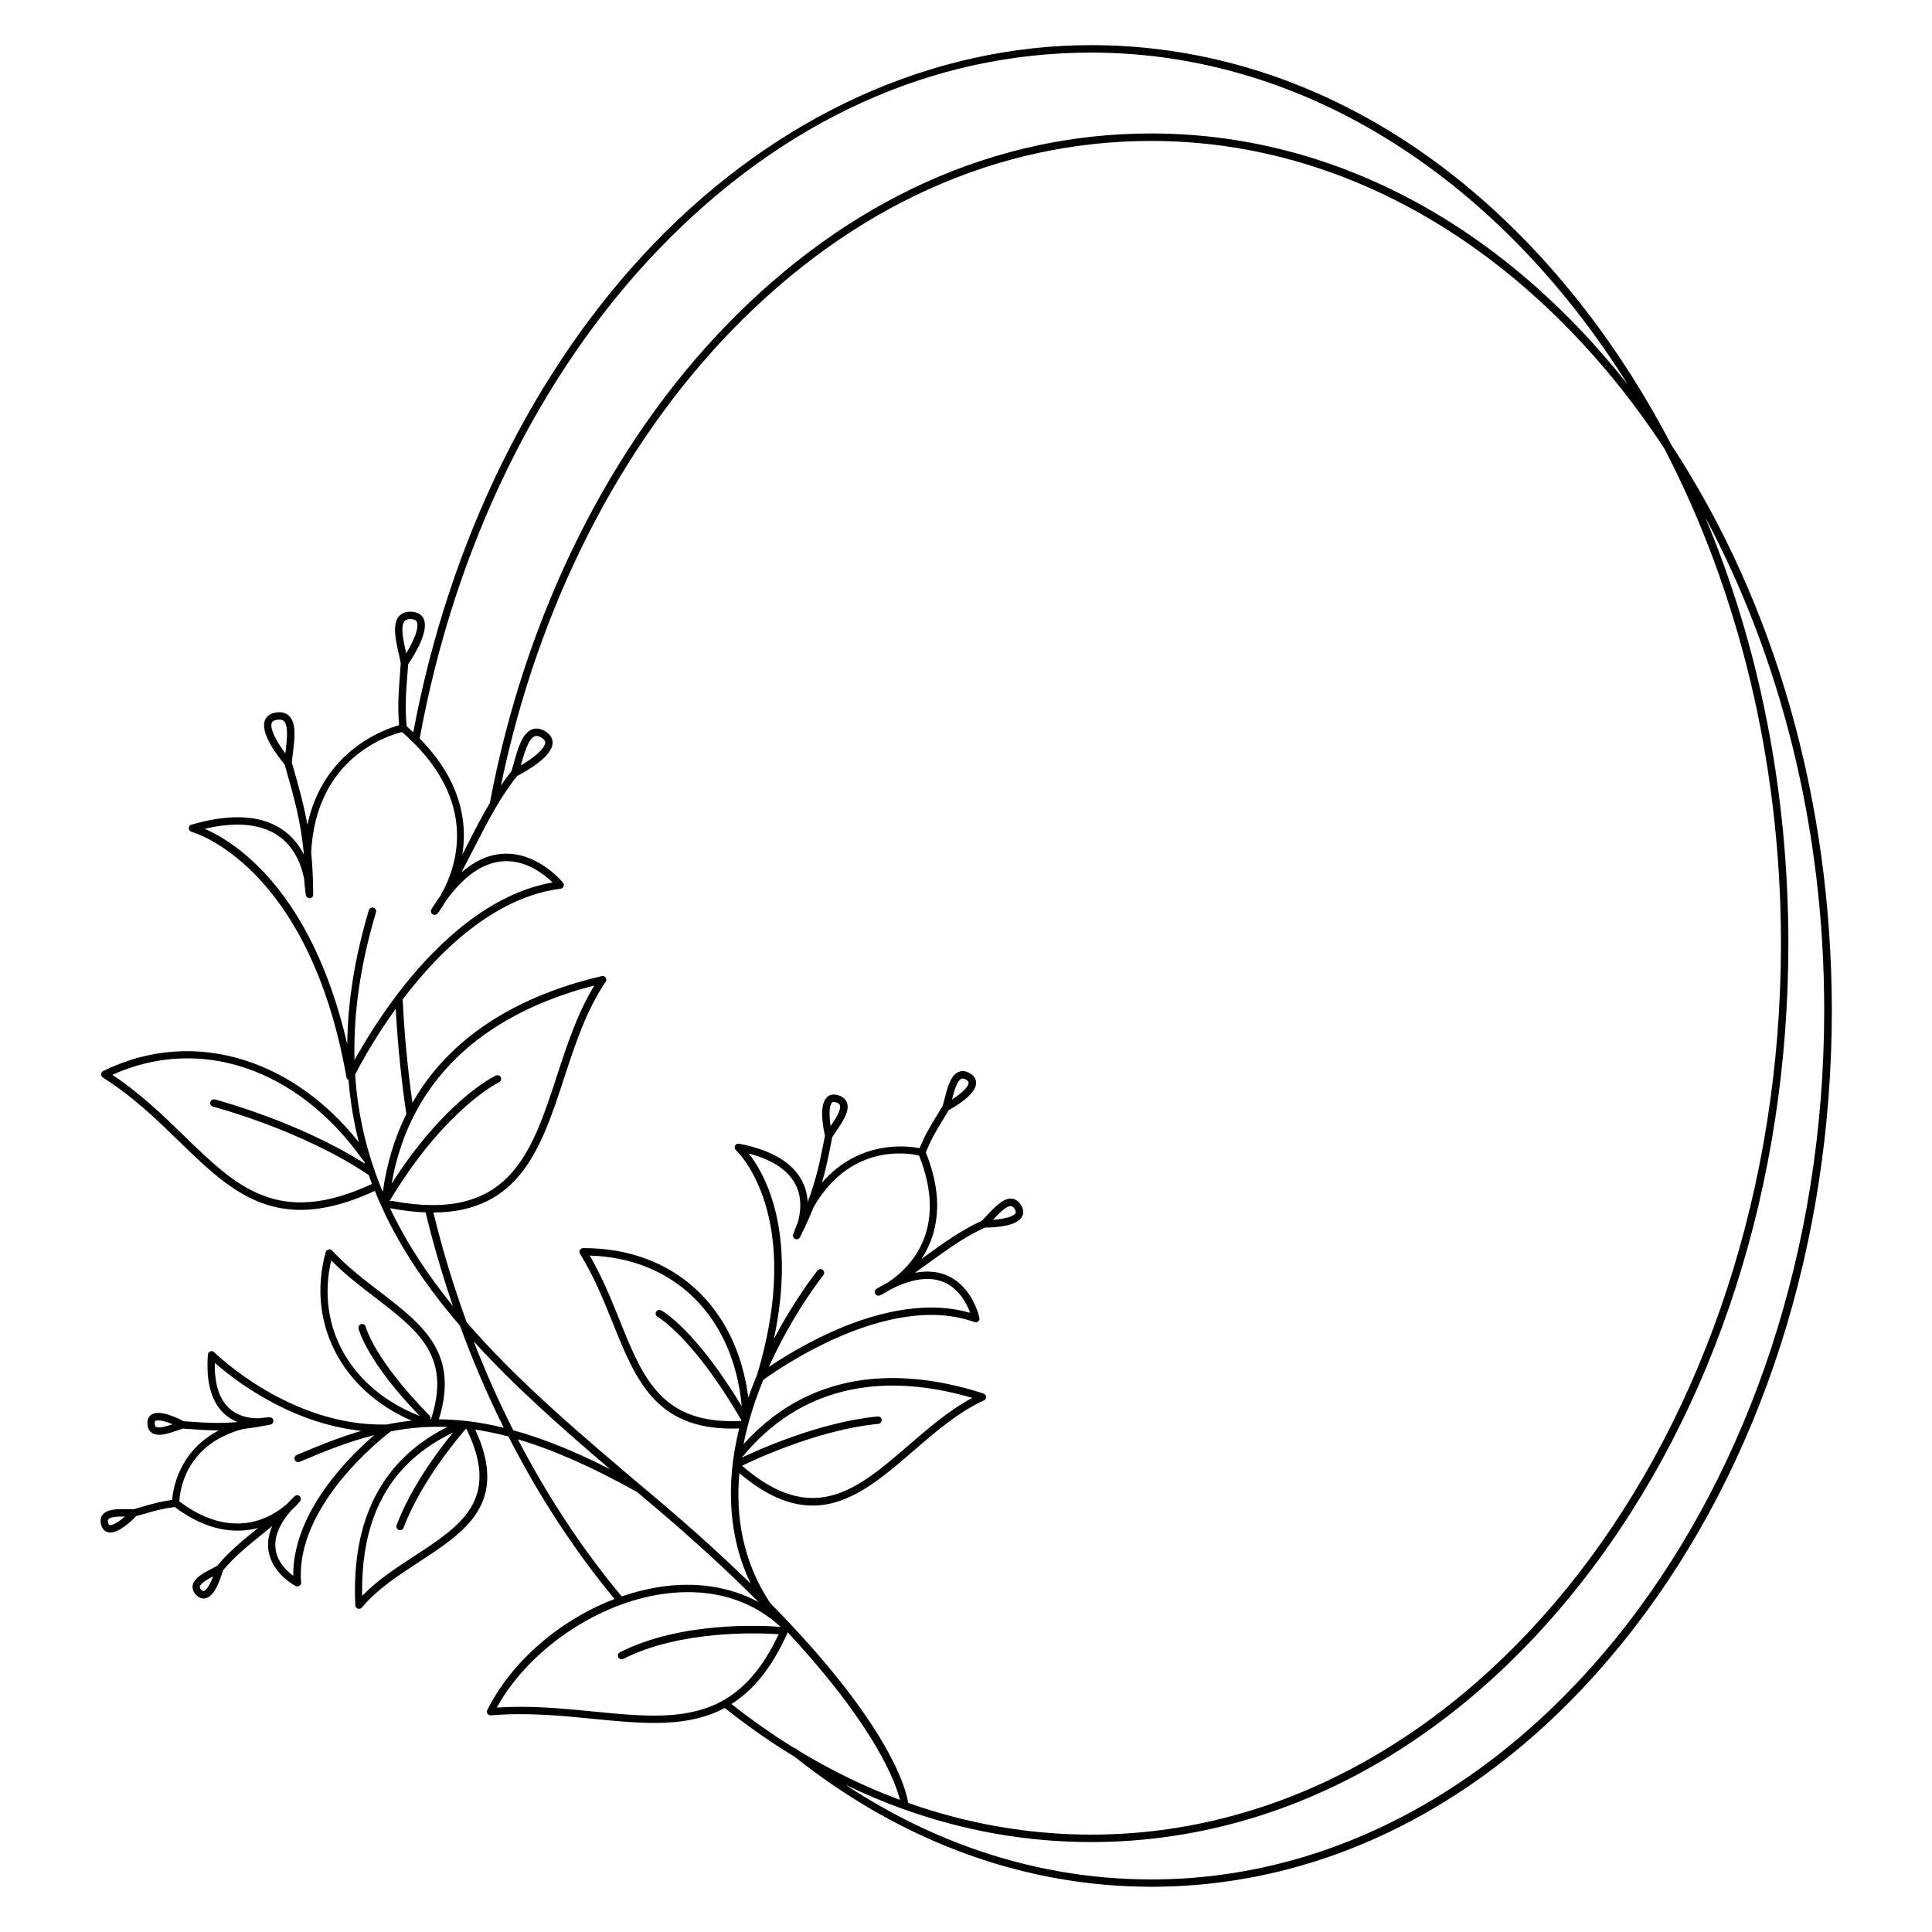 <?xml version="1.0" encoding="UTF-8"?>
<!-- Uploaded to: ICON Repo, www.svgrepo.com, Generator: ICON Repo Mixer Tools -->
<svg fill="#000000" width="800px" height="800px" version="1.1" viewBox="144 144 512 512" xmlns="http://www.w3.org/2000/svg">
 <path d="m586.95 261.96c-6.68-12.859-14.387-24.973-23.066-36.172-34.902-45.027-81.328-69.824-130.73-69.824-41.988 0-83.09 18.637-115.74 52.469-31.754 32.906-54.395 78.887-63.891 129.62-0.57-0.531-1.152-1.062-1.762-1.594-0.453-5.039-0.195-8.492 0.137-12.812 0.09-1.133 0.176-2.332 0.266-3.633 1.891-2.773 5.688-9.043 4.035-12.172-0.414-0.789-1.359-1.73-3.465-1.742h-0.012c-1.34 0-2.371 0.441-3.07 1.32-1.723 2.156-0.777 6.309 0.051 9.977 0.188 0.836 0.375 1.633 0.5 2.352-0.09 1.348-0.176 2.578-0.266 3.75-0.324 4.289-0.582 7.742-0.168 12.695-3.906 1.074-20.082 6.68-24.305 26.363-0.965-5.363-2.301-10.066-3.797-15.332l-0.336-1.16c0.059-0.719 0.156-1.504 0.266-2.344 0.473-3.731 1.012-7.949-0.914-9.93-0.777-0.809-1.859-1.141-3.188-1.012-2.098 0.207-2.941 1.238-3.277 2.066-1.348 3.297 3.102 9.219 5.227 11.777l0.324 1.152c2.106 7.398 3.898 13.688 4.742 22.316 0 0.109-0.02 0.195-0.02 0.305-1.094-2.144-2.656-4.262-4.898-5.992-5.668-4.379-14.031-5-24.867-1.859-0.422 0.117-0.719 0.523-0.707 0.965 0.012 0.441 0.316 0.828 0.738 0.934 0.305 0.078 31.066 8.59 41.051 65.023 0.059 0.324 0.266 0.582 0.551 0.719 0.453 5.617 1.367 11.129 2.746 16.531-8.422-10.578-18.754-18.047-30.109-21.688-12.664-4.055-25.684-3.09-37.648 2.805-0.324 0.156-0.531 0.473-0.551 0.828-0.02 0.355 0.156 0.688 0.453 0.887 8.02 5.066 14.238 11.109 20.25 16.953 9.801 9.516 18.656 18.125 32.176 18.125 5.609 0 12.035-1.504 19.66-5.027 2.254 5.57 5.008 11.031 8.305 16.395 4.164 6.781 8.973 13.176 14.258 19.344 3.406 9.328 7.281 18.352 11.602 27.031-6.188-1.516-11.855-2.203-17.199-2.234 5.481-17.594-4.289-25.102-15.578-33.762-4.309-3.305-8.766-6.723-12.734-10.973-0.246-0.254-0.609-0.375-0.953-0.285-0.344 0.09-0.621 0.355-0.719 0.688-5.156 18.656 4.152 36.605 22.75 44.684-2.223 0.234-4.41 0.582-6.562 1.023-25.625 0.66-45.539-18.961-45.738-19.16-0.277-0.277-0.68-0.363-1.031-0.227-0.363 0.129-0.609 0.461-0.641 0.848-0.57 7.477 0.992 12.852 4.644 15.969 1.012 0.867 2.106 1.477 3.207 1.918-5 0.441-8.973 0.156-13.598-0.176l-0.707-0.051c-2.41-1.27-6.543-3.07-8.531-1.723-0.562 0.383-1.199 1.16-1.031 2.695 0.137 1.219 0.746 1.852 1.23 2.156 0.531 0.336 1.16 0.473 1.859 0.473 1.496 0 3.285-0.621 4.922-1.18 0.492-0.168 0.965-0.336 1.387-0.461l0.727 0.051c2.981 0.215 5.707 0.414 8.602 0.414h0.215c-10.547 5.441-12.164 15.43-12.41 18.449-3.102 0.402-5.246 1.023-7.883 1.789-0.727 0.207-1.484 0.434-2.32 0.66-0.461 0.012-0.984 0-1.523-0.012-2.539-0.039-5.41-0.09-6.66 1.426-0.363 0.441-0.758 1.23-0.5 2.43 0.316 1.516 1.16 2.055 1.82 2.242 0.227 0.059 0.453 0.09 0.699 0.09 2.234 0 5.117-2.566 6.84-4.34 0.789-0.215 1.516-0.434 2.215-0.629 2.676-0.777 4.82-1.398 8.012-1.781 8.48 6.394 16.117 7.133 22.082 5.551-4.309 3.484-7.742 6.289-10.832 10.016-0.395 0.227-0.836 0.453-1.301 0.699-2.254 1.172-4.801 2.5-5.188 4.438-0.109 0.57-0.078 1.445 0.719 2.383 0.777 0.914 1.543 1.16 2.164 1.16 0.188 0 0.355-0.02 0.5-0.059 2.352-0.523 3.879-4.742 4.613-7.371 3.012-3.633 6.434-6.406 10.746-9.891 0.738-0.602 1.523-1.238 2.332-1.891-0.965 2.203-1.309 4.359-1.004 6.453 0.895 6.148 6.977 9.32 7.231 9.445 0.137 0.07 0.297 0.109 0.441 0.109 0.195 0 0.383-0.059 0.551-0.168 0.297-0.195 0.461-0.543 0.434-0.895-1.691-20.477 22.168-38.828 23.785-40.039 4.793-0.934 9.723-1.367 14.988-1.16-17.289 8.621-25.504 24.5-24.414 47.262 0.02 0.402 0.285 0.758 0.668 0.887 0.098 0.039 0.207 0.051 0.316 0.051 0.285 0 0.562-0.129 0.758-0.355 4.043-4.84 9.664-8.5 15.094-12.043 12.32-8.031 23.961-15.625 14.945-35.109 2.812 0.422 5.746 1.023 8.809 1.84 7.988 15.656 17.418 30.129 28.113 43.059-14.414 5.512-27.227 16.453-33.723 29.41-0.156 0.316-0.137 0.699 0.07 0.992 0.207 0.297 0.551 0.461 0.895 0.434 9.523-0.809 18.5 0.07 27.168 0.926 5.578 0.551 10.953 1.082 16.059 1.082 6.762 0 13.066-0.926 18.754-3.965 6.004 4.781 12.203 9.113 18.559 12.969 14.289 11.355 29.707 20.055 45.836 25.859 15.766 5.676 32.129 8.551 48.648 8.551 48.215 0 93.52-24.195 127.59-68.141 34.008-43.867 52.734-102.18 52.734-164.19-0.062-55.41-15.027-107.87-42.492-149.72zm-370.93 73.613c0.07-0.176 0.297-0.719 1.652-0.848 0.129-0.012 0.246-0.02 0.355-0.02 0.707 0 1.043 0.246 1.238 0.441 1.258 1.301 0.746 5.352 0.375 8.316-0.012 0.07-0.02 0.129-0.031 0.195-2.684-3.578-4.133-6.766-3.59-8.086zm-30.68 186.54c-0.078-0.051-0.277-0.168-0.324-0.707-0.031-0.316-0.031-0.719 0.176-0.855 0.148-0.098 0.395-0.148 0.719-0.148 0.816 0 2.156 0.324 3.836 1.043-1.633 0.539-3.648 1.148-4.406 0.668zm-12.293 26.047c-0.234-0.07-0.363-0.453-0.434-0.758-0.109-0.531 0.039-0.707 0.09-0.777 0.523-0.629 2.32-0.727 3.938-0.727h0.441c-1.91 1.691-3.434 2.43-4.035 2.262zm24.938 17.504c-0.234 0.059-0.531-0.215-0.738-0.461-0.355-0.414-0.305-0.641-0.285-0.727 0.168-0.875 1.996-1.93 3.512-2.727-0.895 2.398-1.879 3.777-2.488 3.914zm33.777-87.645c3.75 3.769 7.805 6.887 11.738 9.898 11.285 8.648 20.203 15.488 14.711 32.215-0.059 0-0.117 0-0.176 0.012 0.129-0.344 0.059-0.746-0.215-1.023-14.602-14.781-16.867-23.359-16.895-23.488-0.129-0.531-0.648-0.855-1.18-0.727s-0.855 0.66-0.727 1.18c0.09 0.355 2.184 8.66 16.207 23.172-18.309-7.223-27.535-23.477-23.465-41.238zm1.715 56.117c-7.824 9.328-11.855 18.773-11.77 27.473-1.672-1.238-4.184-3.621-4.664-7.008-0.453-3.207 0.945-6.68 4.164-10.363 0.906-0.797 1.684-1.613 2.301-2.391 0.324-0.402 0.277-0.984-0.098-1.34-0.375-0.355-0.965-0.344-1.34 0.012-0.719 0.68-1.387 1.359-1.996 2.035-0.059 0.051-0.117 0.098-0.176 0.148-0.039 0.02-0.078 0.031-0.109 0.059-0.254 0.215-0.492 0.422-0.738 0.629-4.613 3.609-14.414 8.336-27.523-1.504 0.117-2.648 1.516-15.172 16.965-19.207 2.008-0.215 4.191-0.562 6.633-1.043 0.324-0.059 0.531-0.098 0.582-0.109 0.09-0.02 0.156-0.07 0.234-0.109 0.031-0.02 0.07-0.02 0.098-0.039 0.098-0.07 0.188-0.156 0.254-0.266 0.02-0.031 0.031-0.07 0.039-0.098 0.039-0.078 0.078-0.156 0.098-0.246 0.012-0.051 0-0.098 0.012-0.148 0-0.07 0.02-0.137 0.012-0.215 0-0.012-0.012-0.02-0.012-0.02v-0.02c-0.012-0.051-0.039-0.078-0.051-0.129-0.031-0.07-0.051-0.137-0.09-0.207-0.031-0.051-0.07-0.078-0.109-0.117-0.051-0.051-0.09-0.109-0.148-0.148-0.039-0.031-0.09-0.051-0.137-0.07-0.07-0.031-0.129-0.059-0.195-0.078-0.051-0.012-0.109-0.012-0.156-0.02-0.051 0-0.098-0.02-0.148-0.02-0.984 0.07-1.918 0.168-2.832 0.285-2.137 0.039-5.195-0.383-7.598-2.449-2.812-2.41-4.172-6.523-4.055-12.242 4.742 4.172 19.699 16.02 38.828 18.016-5.637 1.664-11.227 3.887-17.113 6.406-0.5 0.215-0.727 0.797-0.523 1.289 0.215 0.5 0.797 0.727 1.289 0.523 6.801-2.914 13.215-5.422 19.77-7.094-2.484 2.16-6.106 5.543-9.695 9.824zm20.379 22.199c-4.859 3.168-9.859 6.426-13.875 10.586-0.402-21.145 7.5-35.316 24.051-43.266-3.652 4.469-11.059 14.258-14.926 24.531-0.195 0.512 0.07 1.074 0.57 1.27 0.117 0.039 0.227 0.059 0.344 0.059 0.395 0 0.777-0.246 0.926-0.641 4.773-12.703 15.488-25.074 16.582-26.301h0.031c9.262 18.797-1.383 25.734-13.703 33.762zm130.81 65.445c-0.375-2.668-3.965-19.898-36.594-53-7.281-11.039-9.152-22.977-8.137-34.371 7.301 6.168 13.637 8.582 19.414 8.582 9.938 0 18.203-7.133 26.754-14.523 5.816-5.019 11.828-10.215 18.637-13.344 0.375-0.168 0.602-0.551 0.57-0.953s-0.297-0.758-0.68-0.875c-18.422-5.965-44.082-8.254-63.586 13.422 1.191-6.012 3.07-11.758 5.227-17.012 2.941-2.164 33.023-23.656 55.98-15.332 0.336 0.117 0.707 0.051 0.984-0.176 0.266-0.234 0.395-0.602 0.316-0.945-0.07-0.336-1.801-8.297-8.57-11.227-2.527-1.094-5.383-1.328-8.551-0.707 1.277-0.906 2.5-1.781 3.641-2.609 5.434-3.918 9.73-7.027 14.938-9.387 3.227-0.02 8.57-0.441 9.871-2.934 0.355-0.668 0.57-1.781-0.434-3.238-0.641-0.926-1.438-1.438-2.383-1.496-2.215-0.176-4.574 2.344-6.613 4.547-0.441 0.473-0.855 0.926-1.25 1.32-5.383 2.441-9.762 5.598-15.281 9.586-0.234 0.168-0.48 0.355-0.727 0.523 3.996-6.051 6.394-15.211 1.16-28.223 1.465-3.633 2.863-5.945 4.633-8.828 0.453-0.746 0.945-1.543 1.457-2.402 2.832-1.566 7.281-4.469 7.242-7.254-0.012-0.758-0.355-1.84-1.918-2.637-1.004-0.512-1.949-0.57-2.812-0.176-2.066 0.934-2.914 4.242-3.652 7.152-0.168 0.648-0.324 1.258-0.48 1.801-0.531 0.906-1.031 1.723-1.516 2.508-1.742 2.856-3.148 5.164-4.606 8.707-3.387-0.66-16.059-2.176-25.859 9.141 1.082-3.75 1.77-7.262 2.539-11.168l0.176-0.906c0.297-0.473 0.641-0.973 1.004-1.504 1.691-2.481 3.609-5.305 2.941-7.469-0.277-0.906-0.953-1.574-1.996-1.988-1.645-0.648-2.676-0.188-3.258 0.316-2.125 1.832-1.328 7.144-0.621 10.281l-0.176 0.887c-1.121 5.727-2.098 10.617-4.398 16.66-0.098-1.652-0.461-3.406-1.277-5.125-2.441-5.156-8.137-8.629-16.926-10.312-0.441-0.078-0.875 0.137-1.062 0.531-0.195 0.395-0.098 0.875 0.227 1.172 0.188 0.168 18.422 17.023 5.617 59.543-0.285 0.688-0.57 1.387-0.855 2.098-0.523 1.328-1.012 2.656-1.465 3.965-3.078-24.207-19.875-39.637-43.551-39.637h-0.227c-0.355 0-0.688 0.195-0.855 0.5-0.168 0.316-0.168 0.688 0.02 0.992 3.731 6.023 6.258 12.301 8.699 18.363 6.031 14.965 11.266 27.977 31.625 27.977 0.602 0 1.238-0.031 1.871-0.051-3.731 15.184-2.715 29.137 3.031 41.113-6.988-6.801-15.125-14.219-24.641-22.258l-2.715-2.293c-17.297-14.613-34.262-28.93-47.891-44.684-3.434-9.418-6.387-19.141-8.828-29.098 22.996-0.07 28.684-17.406 34.648-35.629 2.894-8.855 5.894-18.008 11.012-25.516 0.227-0.336 0.227-0.777 0-1.113-0.227-0.336-0.641-0.492-1.031-0.402-17.75 4.144-38.672 13.332-50.184 33.574-1.238-8.867-2.117-17.898-2.559-26.922-0.012-0.129-0.039-0.246-0.09-0.355 0.727-0.965 1.484-1.938 2.273-2.914 15.91-19.828 30.336-25.379 39.645-26.527 0.355-0.039 0.66-0.277 0.789-0.609 0.137-0.336 0.078-0.707-0.148-0.984-0.277-0.336-6.781-8.234-15.961-7.664-3.797 0.234-7.457 1.898-10.953 4.922 1.16-2.203 2.223-4.281 3.227-6.231 3.898-7.606 6.988-13.617 11.543-19.324 2.961-1.535 9.348-5.254 9.387-8.809 0.012-0.895-0.363-2.176-2.223-3.18-1.18-0.641-2.301-0.738-3.336-0.305-2.539 1.074-3.691 5.176-4.703 8.797-0.227 0.816-0.441 1.586-0.668 2.273-0.984 1.238-1.898 2.488-2.766 3.758 9.801-47.332 31.469-90.055 61.344-120.78 31.832-32.738 70.219-50.035 110.98-50.035 54.426 0 103.23 31.664 135.97 81.465 19.523 37.559 30.926 82.727 30.926 131.26 0 130.2-82.008 236.12-182.81 236.12-16.473-0.012-32.785-2.848-48.5-8.418zm-66.402-128.81c0.09 0.051 9.387 5.352 22.004 27.078 0.059 0.098 0.129 0.176 0.207 0.246-0.031 0.09-0.051 0.188-0.078 0.277-21.027 1.023-25.957-11.207-32.188-26.688-2.273-5.637-4.613-11.453-7.93-17.141 22.445 0.668 38.102 16.156 40.297 39.961-12.223-20.309-20.988-25.258-21.363-25.465-0.48-0.254-1.074-0.078-1.328 0.395-0.27 0.469-0.102 1.07 0.379 1.336zm58.312 26.41c-15.637 1.477-32.539 9.258-36.016 10.922 18.223-22.336 42.844-21.234 61.117-15.844-6.129 3.258-11.582 7.969-16.867 12.535-13.551 11.699-25.27 21.805-44.172 5.441 0.051-0.02 0.098-0.031 0.148-0.051 0.188-0.098 18.895-9.426 35.977-11.039 0.543-0.051 0.934-0.531 0.887-1.074-0.051-0.547-0.531-0.961-1.074-0.891zm-21.156-51.426c-0.422 1.012-0.836 2.078-1.23 3.188-0.02 0.051-0.012 0.098-0.02 0.137-0.012 0.059-0.031 0.109-0.031 0.168 0 0.07 0.012 0.137 0.031 0.195 0.012 0.059 0.02 0.109 0.039 0.156 0.02 0.07 0.059 0.117 0.098 0.176 0.031 0.051 0.051 0.09 0.09 0.129 0.051 0.059 0.117 0.098 0.176 0.137 0.039 0.031 0.059 0.059 0.098 0.078 0.012 0 0.02 0.012 0.031 0.012s0.012 0.012 0.02 0.012c0.012 0.012 0.031 0 0.039 0.012 0.098 0.039 0.188 0.059 0.285 0.07 0.02 0 0.031 0.012 0.051 0.012h0.02c0.098 0 0.195-0.02 0.297-0.051 0.031-0.012 0.051-0.02 0.07-0.031 0.078-0.031 0.148-0.07 0.215-0.117 0.031-0.02 0.051-0.039 0.078-0.059 0.07-0.059 0.117-0.129 0.168-0.207 0.012-0.02 0.031-0.031 0.039-0.039 0.031-0.051 0.137-0.254 0.297-0.609 1.34-2.695 2.422-5.137 3.316-7.398 9.73-16.973 25.051-14.375 27.957-13.699 7.391 18.461-1.23 28.438-6.926 32.707-0.336 0.227-0.66 0.453-1.004 0.68-0.051 0.031-0.07 0.078-0.109 0.109-0.078 0.051-0.156 0.109-0.227 0.156-0.973 0.492-1.977 1.055-2.992 1.672-0.441 0.266-0.602 0.836-0.363 1.289 0.234 0.461 0.797 0.648 1.27 0.453 0.051-0.02 1.113-0.492 2.648-1.484 5.707-2.973 10.527-3.641 14.348-1.996 4.055 1.75 6.062 5.785 6.906 8.109-10.117-2.973-22.789-1.23-36.812 5.086-7.203 3.246-13.188 6.996-16.543 9.258 6.394-14.238 14.277-24.117 14.453-24.336 0.344-0.422 0.277-1.043-0.148-1.387-0.422-0.344-1.043-0.277-1.387 0.148-0.078 0.098-5.856 7.273-11.582 18.164 6.082-28.645-2.383-43.719-6.633-49.16 6.434 1.703 10.637 4.566 12.516 8.531 1.676 3.492 1.172 7.211 0.453 9.73zm51.719-0.68c1.504-1.625 3.445-3.652 4.695-3.652h0.078c0.207 0.02 0.523 0.098 0.906 0.648 0.531 0.777 0.363 1.102 0.316 1.211-0.465 0.879-2.844 1.559-5.996 1.793zm-10.852-31.898c0.562-2.195 1.32-4.969 2.461-5.481 0.09-0.039 0.195-0.078 0.355-0.078 0.188 0 0.422 0.051 0.746 0.215 0.848 0.434 0.848 0.797 0.848 0.914 0.02 0.992-1.742 2.727-4.41 4.43zm-31.766 0.797c0.051-0.051 0.176-0.148 0.453-0.148 0.188 0 0.441 0.051 0.789 0.188 0.621 0.246 0.777 0.531 0.836 0.738 0.375 1.199-1.211 3.602-2.481 5.481-0.473-3.141-0.344-5.609 0.402-6.258zm-121.1 18.477c-0.012-0.207-0.07-0.395-0.195-0.562-2.754-7.922-4.527-16.316-5.117-25.32 1.258-2.449 5.008-9.457 10.754-17.426 0.523 9.359 1.465 18.727 2.824 27.875-2.953 5.953-5.137 12.793-6.25 20.652-0.719-1.703-1.387-3.445-2.016-5.219zm32.824-23.84c0.492-0.234 0.699-0.816 0.473-1.309-0.227-0.492-0.816-0.699-1.309-0.473-0.57 0.266-13.48 6.543-27.621 28.633 5.856-33.16 31.762-46.867 53.715-52.496-4.457 7.293-7.223 15.734-9.898 23.91-6.848 20.941-12.773 39.016-43.758 33.172-0.234-0.039-0.461 0.012-0.66 0.117 14.664-24.52 28.91-31.488 29.059-31.555zm5.777-83.965c0.02-0.059 0.039-0.129 0.051-0.188 0.809-2.875 1.91-6.809 3.582-7.519 0.129-0.059 0.305-0.109 0.531-0.109 0.277 0 0.629 0.078 1.102 0.336 1.199 0.648 1.191 1.23 1.191 1.426-0.031 1.438-2.59 3.801-6.457 6.055zm36.801-137.04c32.738-33.93 72.266-51.867 114.32-51.867 57.398 0 108.69 34.352 142.24 87.969-33.918-42.922-78.691-66.539-126.32-66.539-41.316 0-80.188 17.504-112.39 50.637-31.184 32.07-53.5 77.078-62.848 126.75-2.035 3.445-3.938 7.133-6.07 11.305-0.395 0.777-0.816 1.586-1.23 2.402 1.359-8.492-0.254-19.531-11.305-30.75 9.27-50.883 31.852-97 63.605-129.91zm-67.648 98.844c0.195-0.246 0.57-0.582 1.535-0.582 1.367 0 1.633 0.523 1.723 0.688 0.668 1.27-0.461 4.566-2.785 8.395-0.012-0.059-0.031-0.129-0.039-0.188-0.66-2.91-1.566-6.906-0.434-8.312zm-52.91 54.984c8.719-2.027 15.469-1.258 20.094 2.301 3.965 3.059 5.578 7.625 6.231 10.941 0.098 1.387 0.246 2.824 0.453 4.309 0.012 0.039 0.031 0.078 0.039 0.117 0.02 0.07 0.039 0.137 0.07 0.195 0.02 0.039 0.039 0.07 0.07 0.098 0.051 0.078 0.109 0.148 0.176 0.207 0.02 0.012 0.039 0.02 0.059 0.039 0.078 0.059 0.156 0.109 0.246 0.137 0.059 0.02 0.117 0.031 0.176 0.039 0.051 0.012 0.09 0.031 0.137 0.031h0.02 0.031c0.078 0 0.148-0.031 0.215-0.059 0.039-0.012 0.09-0.012 0.129-0.031 0.09-0.039 0.168-0.098 0.234-0.156 0.02-0.02 0.051-0.031 0.07-0.051 0.09-0.09 0.156-0.188 0.207-0.305 0.012-0.031 0.012-0.059 0.02-0.09 0.031-0.09 0.059-0.176 0.059-0.277 0-0.07 0.012-0.363-0.012-0.836-0.039-3.836-0.215-7.223-0.523-10.301 1.219-25.348 20.695-31.133 24.078-31.941 19.277 16.777 15.254 33.211 11.219 41.426-0.254 0.461-0.492 0.906-0.758 1.379-0.031 0.059-0.039 0.129-0.059 0.188-0.059 0.098-0.117 0.207-0.168 0.316-0.816 1.121-1.633 2.332-2.43 3.633-0.277 0.441-0.156 1.012 0.266 1.32 0.422 0.305 1.004 0.227 1.328-0.176 0.039-0.051 0.965-1.199 2.125-3.199 4.801-6.731 9.93-10.301 15.293-10.648 6.031-0.395 10.895 3.504 13.078 5.617-16.68 2.902-30.395 16.168-39.086 27-6.316 7.883-10.922 15.598-13.402 20.074-0.316-11.906 1.418-24.867 5.688-39.145 0.156-0.523-0.137-1.074-0.66-1.23-0.523-0.156-1.074 0.137-1.23 0.66-3.699 12.367-5.609 24.188-5.719 35.551-9.484-41.082-29.98-53.738-37.762-57.133zm-5.414 81.438c-5.441-5.293-11.57-11.246-19.078-16.234 23.23-10.488 49.133-1.75 66.402 22.582 0.09 0.117 0.195 0.207 0.316 0.277 0.07 0.227 0.137 0.453 0.207 0.68-17.738-11.242-39.531-16.949-39.758-17.008-0.523-0.137-1.062 0.176-1.199 0.707-0.137 0.531 0.176 1.062 0.707 1.199 0.234 0.059 23.488 6.141 41.27 18.117 0.277 0.789 0.57 1.586 0.867 2.371-24.801 11.504-35.82 0.82-49.734-12.691zm54.484 19.07c0.051 0.02 0.09 0.051 0.137 0.059 3.375 0.641 6.453 0.984 9.309 1.094 2.055 8.473 4.496 16.766 7.273 24.867-6.641-8.191-12.34-16.789-16.719-26.02zm22.191 35.316c10.695 11.789 23.105 22.781 36.164 33.898-9.613-4.891-18.035-8.227-25.664-10.32-3.852-7.609-7.363-15.473-10.5-23.578zm11.719 25.977c9.133 2.695 19.453 7.172 31.598 13.973 0.48 0.402 0.953 0.809 1.438 1.211l2.715 2.293c11.129 9.406 20.367 17.957 28.062 25.684-7.812-4.242-17.191-5.629-27.246-3.879-3.051 0.531-6.082 1.328-9.055 2.352-10.43-12.516-19.652-26.5-27.512-41.633zm20.152 72.148c-6.309-0.621-12.762-1.258-19.504-1.258-2.055 0-4.133 0.059-6.238 0.195 8.117-14.719 25.328-26.883 42.5-29.863 9.055-1.574 22.004-1.34 32.727 8.48-5.027-0.395-26.422-1.477-42.605 6.742-0.48 0.246-0.68 0.836-0.434 1.32 0.176 0.344 0.523 0.543 0.875 0.543 0.148 0 0.305-0.039 0.441-0.109 15.164-7.695 35.738-6.918 41.199-6.555-4.184 8.945-9.094 14.375-14.68 17.535-0.012 0-0.012 0.012-0.02 0.012-9.535 5.375-21.039 4.254-34.262 2.957zm51.344-20.98c0-0.012 0-0.012 0.012-0.02 23.617 25.445 28.703 40.156 29.738 44.406-9.18-3.414-18.137-7.766-26.785-12.988-0.227-0.176-0.453-0.355-0.68-0.543-0.156-0.129-0.336-0.176-0.523-0.195-5.699-3.512-11.258-7.41-16.66-11.68 5.668-3.582 10.699-9.477 14.898-18.98zm96.324 65.465c-16.297 0-32.441-2.832-47.98-8.434-11.434-4.113-22.504-9.711-33.062-16.68 5.008 2.43 10.105 4.586 15.273 6.445 16.148 5.816 32.926 8.766 49.848 8.766 49.406 0 95.832-24.797 130.75-69.824 34.844-44.961 54.043-104.72 54.043-168.27 0-40.09-7.644-78.66-22.023-112.96 19.855 37.145 31.52 82.145 31.52 130.6-0.023 127.02-80.023 230.36-178.36 230.36z"/>
</svg>